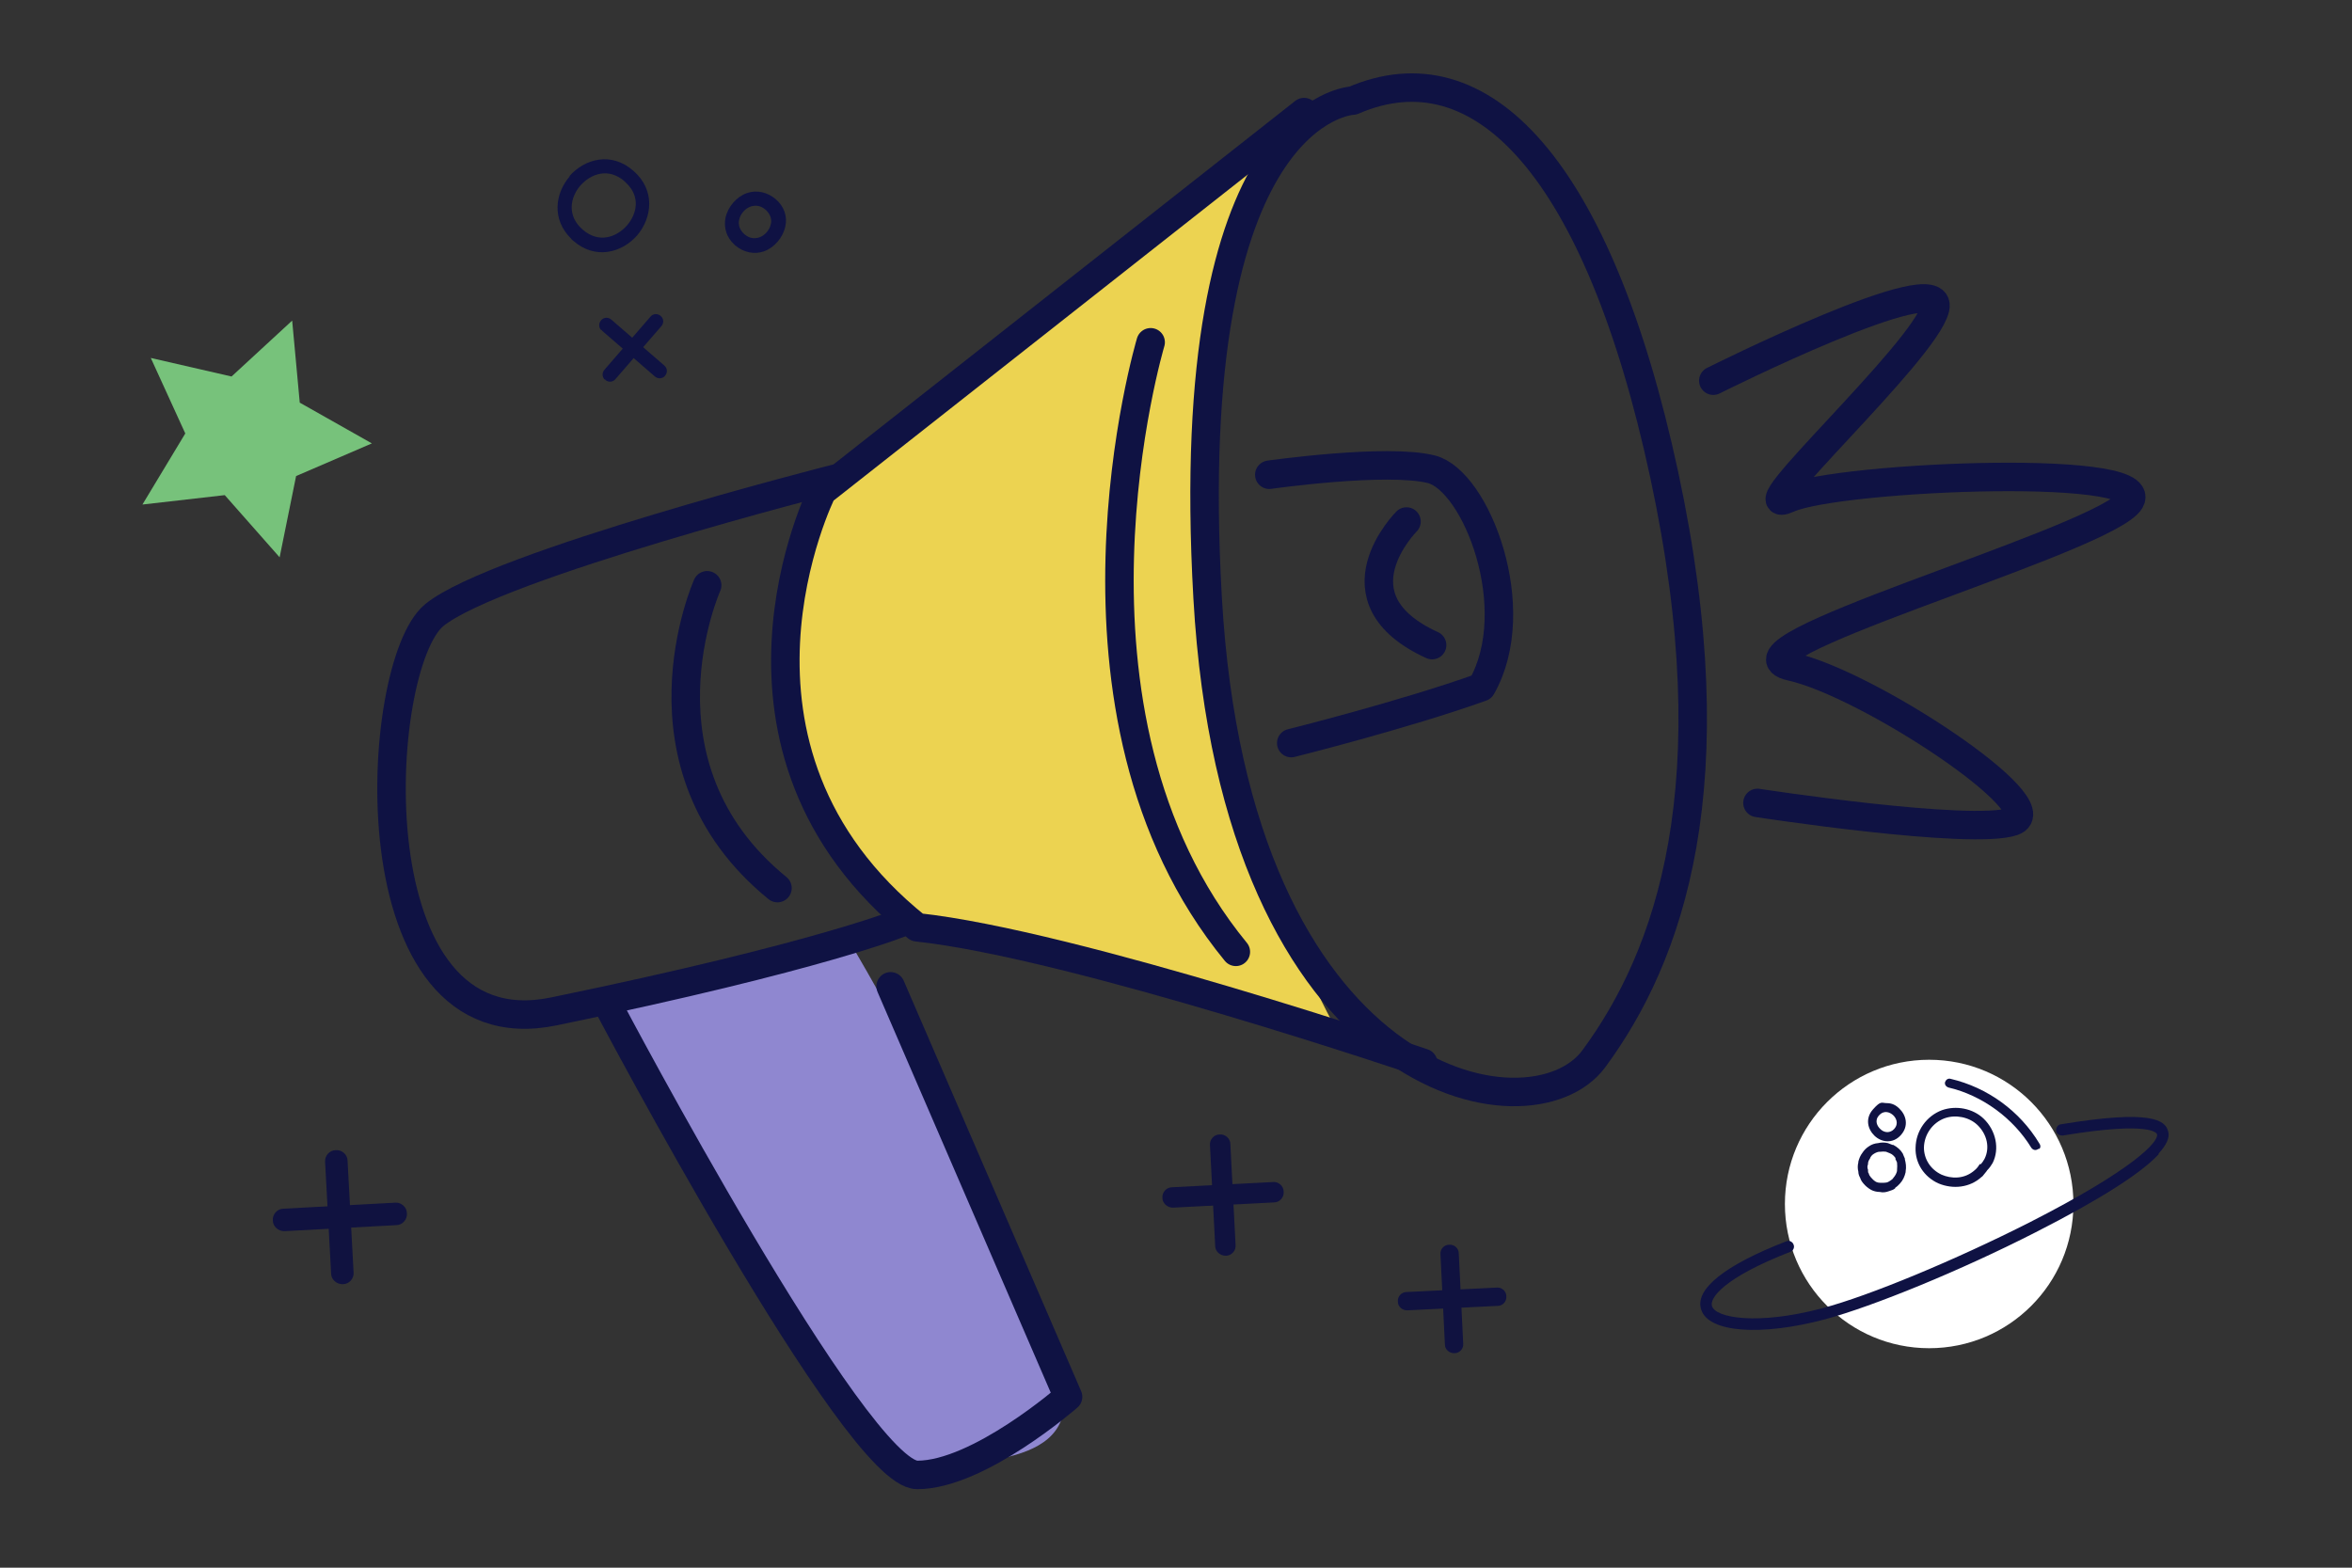 <?xml version="1.0" encoding="UTF-8"?>
<svg id="Capa_1" xmlns="http://www.w3.org/2000/svg" version="1.1" viewBox="0 0 900 600">
  <rect x="0" y="0" width="900" height="600" fill="#333333" stroke="none"/>
  <!-- Generator: Adobe Illustrator 29.0.1, SVG Export Plug-In . SVG Version: 2.1.0 Build 192)  -->
  <defs>
    <style>
      .st0 {
        fill: #77c27b;
      }

      .st1 {
        fill: #8f87d0;
      }

      .st2 {
        fill: none;
        stroke: #0f1243;
        stroke-linecap: round;
        stroke-linejoin: round;
        stroke-width: 10.9px;
      }

      .st3 {
        fill: #0f1243;
      }

      .st4 {
        fill: #ecd351;
      }

      .st5 {
        fill: #fff;
      }

      .st6 {
        fill: #101240;
      }

      .st7 {
        fill: #2e64ff;
      }
    </style>
  </defs>
  <rect class="st7" x="984.9" y="8.3" width="874.2" height="576"/>
  <path class="st1" d="M235.1,384.5c17.9-13.6,60-17.6,91.7-21.2,24.7,42.3,70.3,127.5,79.4,164s-37,30-58.2,37c-42.3-51.1-75.8-98.8-112.9-179.9Z"/>
  <path class="st4" d="M483.7,58.2l-169.3,130.5s-42.3,119.9,49.4,169.3c77.6,21.2,148.1,37,148.1,37,0,0-97-167.5-28.2-336.8Z"/>
  <path class="st2" d="M517.7,38.5s-66.3,2.1-55.6,190.3c10.7,188.1,123.7,209.2,147.8,176.4,28.8-39.1,52.5-104.5,26.9-223.6-25.3-117.4-70-164.4-119.1-143.1Z"/>
  <path class="st2" d="M499,42.9l-184.4,145.2s-49.2,98.3,36.3,166.8c59.9,6.4,193.7,51.9,193.7,51.9"/>
  <path class="st2" d="M319.6,183.2s-129.8,33-153.4,52.2c-23.5,19.2-31.8,167.7,45.7,151.7,102.8-21.2,133.8-34.3,133.8-34.3"/>
  <path class="st2" d="M270.6,224s-30.8,68.9,26.9,115.9"/>
  <path class="st2" d="M440.3,131s-42.4,141.9,32.6,233.3"/>
  <path class="st2" d="M233.1,385.6s94.4,178.9,117.9,178.9,57.7-29.9,57.7-29.9l-67.9-157.1"/>
  <path class="st2" d="M485.7,181.7s44.9-6.4,62-2.1c17.1,4.3,36.3,53.4,19.2,83.4-29.9,10.7-72.8,21.4-72.8,21.4"/>
  <path class="st2" d="M538.2,199.6s-29.4,29.4,9.8,47.3"/>
  <path class="st2" d="M655.6,145.7s88.9-44.5,84.9-27.7-75.4,81.5-56.2,72.8c19.3-8.7,147.1-14,129.6,2.3-17.5,16.3-158.2,55.5-128.6,62,29.5,6.5,100.8,53.8,85,59.3-15.8,5.5-97.8-7.1-97.8-7.1"/>
  <g>
    <circle class="st5" cx="738.2" cy="460.8" r="55.2"/>
    <path class="st3" d="M780.3,439.8c.6-.6.6-1.4.1-2.1-7.5-12.5-19.9-21.5-34-24.8-1-.3-1.8.4-2.1,1.2-.3,1,.4,1.8,1.2,2.1,13,3,24.9,11.8,31.8,23.1.6.8,1.5,1.1,2.4.6.1,0,.3-.1.4-.3h.1Z"/>
    <path class="st3" d="M758.2,450.5c-4.4,4-10.8,4.8-16.5,2.4-5.5-2.5-8.9-7.8-8.7-13.6h0c.1-6.5,4.2-12.2,10.1-14.4,5.4-1.9,11.8-.7,15.9,3.2,4.8,4.6,6.2,11.6,3.5,17-.6,1-1.2,1.9-2.1,2.8-.4.7-1,1.2-1.4,1.8s-.6.6-.8.8h0ZM757.9,445.6c.7-.7,1.1-1.4,1.5-2.1,2.1-4.2,1-9.4-2.8-13-3.2-3-8.3-4-12.5-2.5-4.6,1.7-7.8,6.2-7.9,11.2,0,4.4,2.5,8.4,6.8,10.4,3.5,1.5,8.6,1.9,12.7-1.8.7-.6,1.2-1.2,1.8-2.2,0,0,0-.1.1-.3s0,0,0,0v.3h.1Z"/>
    <path class="st3" d="M725.2,454.8c-.7.6-1.5.8-2.4,1.1-1.1.4-2.2.6-3.5.3-1.1,0-2.4-.3-3.3-.8-1.1-.6-2.2-1.5-3-2.5-.6-.7-1-1.4-1.2-2.1-.4-.7-.7-1.5-.7-2.4-.3-1.1-.3-2.4,0-3.5v-.3c.3-1.2.8-2.4,1.5-3.3.7-1.1,1.5-1.9,2.6-2.6,1-.7,2.2-1.1,3.5-1.2,1.2-.3,2.4-.3,3.7,0l1.8.7h.3c1.5.8,2.8,1.9,3.6,3.3h0c0,.1.8,1.9.8,1.9v.3c.4,1.5.6,3,.3,4.6v.3h0c-.4,1.8-1.1,3.2-2.2,4.4-.6.7-1.2,1.2-1.9,1.7h.1ZM725.4,443.3c-.6-.8-1.2-1.5-2.2-1.9l-1.5-.6c-.7-.1-1.4-.1-2.1,0h-.3c-.7,0-1.4.3-2.1.7s-1.1.8-1.5,1.5c0,0,0,.1-.1.3-.4.6-.7,1.1-.8,1.9v.4c-.3.7-.3,1.4,0,2.1v.4c0,.4,0,.7.3,1,0,0,0,.3.1.3,0,.4.4.7.7,1.2h0c.6.7,1.1,1.2,1.9,1.7.6.3,1.2.4,1.8.4h.3c.7,0,1.2,0,1.9-.1.6-.1,1-.4,1.5-.7s1-.7,1.2-1.1c.7-.8,1.2-1.7,1.4-2.6v-.3h0c.1-1.1.1-2.1,0-3l-.7-1.5h.1,0Z"/>
    <path class="st3" d="M717.3,434.7c-2.6-2.5-3.7-6.6-.6-10.1s3.3-2.4,5.3-2.4,3.5.8,4.8,2.1c2.6,2.5,3.7,6.6.6,10.1s-7.5,2.8-10.1.3ZM719.6,432.2c.7.7,1.7,1.1,2.6,1.1s1.9-.4,2.6-1.2c1.9-2.1.7-4.3-.4-5.3s-3.3-2.1-5.3,0-.7,4.3.4,5.3h0Z"/>
    <path class="st3" d="M826,441.5c3-3.3,4.3-6.1,3.7-8.3-1-4.6-6.6-8.6-41.1-2.9-1.1.1-1.9,1.2-1.8,2.5.1,1.1,1.2,1.9,2.5,1.8,34.6-5.7,36.1-.7,36.1-.4.6,2.8-8.9,13.3-48.7,33.6-28.6,14.5-61.3,28.1-79.4,32.9-24.9,6.6-40.8,3.7-42.2-.8-1-3,4.3-10.8,30-20.8,1.1-.4,1.7-1.7,1.2-2.8-.4-1.1-1.7-1.7-2.8-1.2-23.5,9.1-35.2,18.4-32.5,26.2,2.8,8.7,22.8,10.2,47.5,3.6,18.4-5,51.5-18.5,80.3-33.2,24.6-12.5,40.4-22.6,47.2-29.9v-.3h0Z"/>
  </g>
  <polygon class="st0" points="111.8 122.7 88.6 144.1 57.7 137 70.9 165.9 54.5 193.1 86 189.5 107 213.3 113.3 182.2 142.3 169.7 114.7 154.1 111.8 122.7"/>
  <g>
    <path class="st6" d="M556.6,517.9h0c1.9,0,3.5-1.7,3.3-3.7l-1.7-34.5c0-1.9-1.7-3.5-3.7-3.3-1.9,0-3.5,1.7-3.3,3.7l1.7,34.5c0,1.9,1.7,3.3,3.5,3.3h.2Z"/>
    <path class="st6" d="M538.6,501.5h0l34.5-1.7c1.9,0,3.5-1.7,3.3-3.7,0-1.9-1.7-3.5-3.7-3.3l-34.5,1.7c-1.9,0-3.5,1.7-3.3,3.7,0,1.9,1.7,3.3,3.5,3.3h.2Z"/>
  </g>
  <g>
    <path class="st6" d="M468.9,480.6h.2c2.2,0,3.9-2,3.7-4.1l-2-38.6c0-2.2-2-3.9-4.1-3.7-2.2,0-3.9,2-3.7,4.1l2,38.6c0,2,1.9,3.7,3.9,3.7h0Z"/>
    <path class="st6" d="M448.7,462.2h.2l38.6-2c2.2,0,3.9-2,3.7-4.1,0-2.2-2-3.9-4.1-3.7l-38.6,2c-2.2,0-3.9,2-3.7,4.1,0,2,1.9,3.7,3.9,3.7h0Z"/>
  </g>
  <g>
    <path class="st6" d="M131,491.5h.2c2.5,0,4.3-2.3,4.1-4.5l-2.3-42.7c0-2.5-2.3-4.3-4.5-4.1-2.5,0-4.3,2.3-4.1,4.5l2.3,42.7c0,2.3,2.1,4.1,4.3,4.1h0Z"/>
    <path class="st6" d="M108.7,471.2h.2l42.7-2.3c2.5,0,4.3-2.3,4.1-4.5,0-2.5-2.3-4.3-4.5-4.1l-42.7,2.3c-2.5,0-4.3,2.3-4.1,4.5,0,2.3,2.1,4.1,4.3,4.1h0Z"/>
  </g>
  <g>
    <g>
      <path class="st3" d="M231.6,145.4h0c1.2,1,2.9.9,3.9-.3l17.6-20.3c1-1.2.9-2.9-.3-3.9-1.2-1-2.9-.9-3.9.3l-17.6,20.3c-1,1.2-.9,2.7,0,3.7h.3Z"/>
      <path class="st3" d="M230.3,126.5h0l20.3,17.6c1.2,1,2.9.9,3.9-.3s.9-2.9-.3-3.9l-20.3-17.6c-1.2-1-2.9-.9-3.9.3-1,1.2-.9,2.7,0,3.7h.3Z"/>
    </g>
    <path class="st3" d="M277.6,83.4c.9-4.2,4.2-8.1,8.2-9.5,3.7-1.3,7.8-.4,11,2.3s4.6,6.6,3.7,10.5c-.9,4.2-4.2,8.1-8.2,9.5-3.7,1.3-7.8.4-11-2.3l-.4-.4c-2.9-2.7-4-6.3-3.3-10.1h0ZM293,80.3h0c-2.2-1.9-4.2-1.7-5.6-1.3-2.3.7-4.2,3-4.6,5.3-.3,1.4,0,3.5,2,5.3,2.2,1.9,4.2,1.7,5.6,1.3,2.3-.7,4.2-3,4.6-5.3.3-1.3,0-3.3-1.7-5s0,0-.3-.3h0Z"/>
    <path class="st3" d="M217.9,67.4c5.8-6.6,16-9.5,24.5-2h0c8.5,7.4,7.1,18,1.4,24.7-5.8,6.6-16,9.5-24.5,2-.3-.3-.6-.4-.7-.7-7.6-7.4-6.2-17.4-.6-23.9h-.1ZM239,69.4h0c-6.1-5.3-12.8-3-16.9,1.6-4,4.6-5.2,11.7.9,16.9,6.1,5.3,12.8,3,16.9-1.6,3.9-4.5,5.2-11.1-.3-16.3s-.4-.3-.6-.6Z"/>
  </g>
</svg>